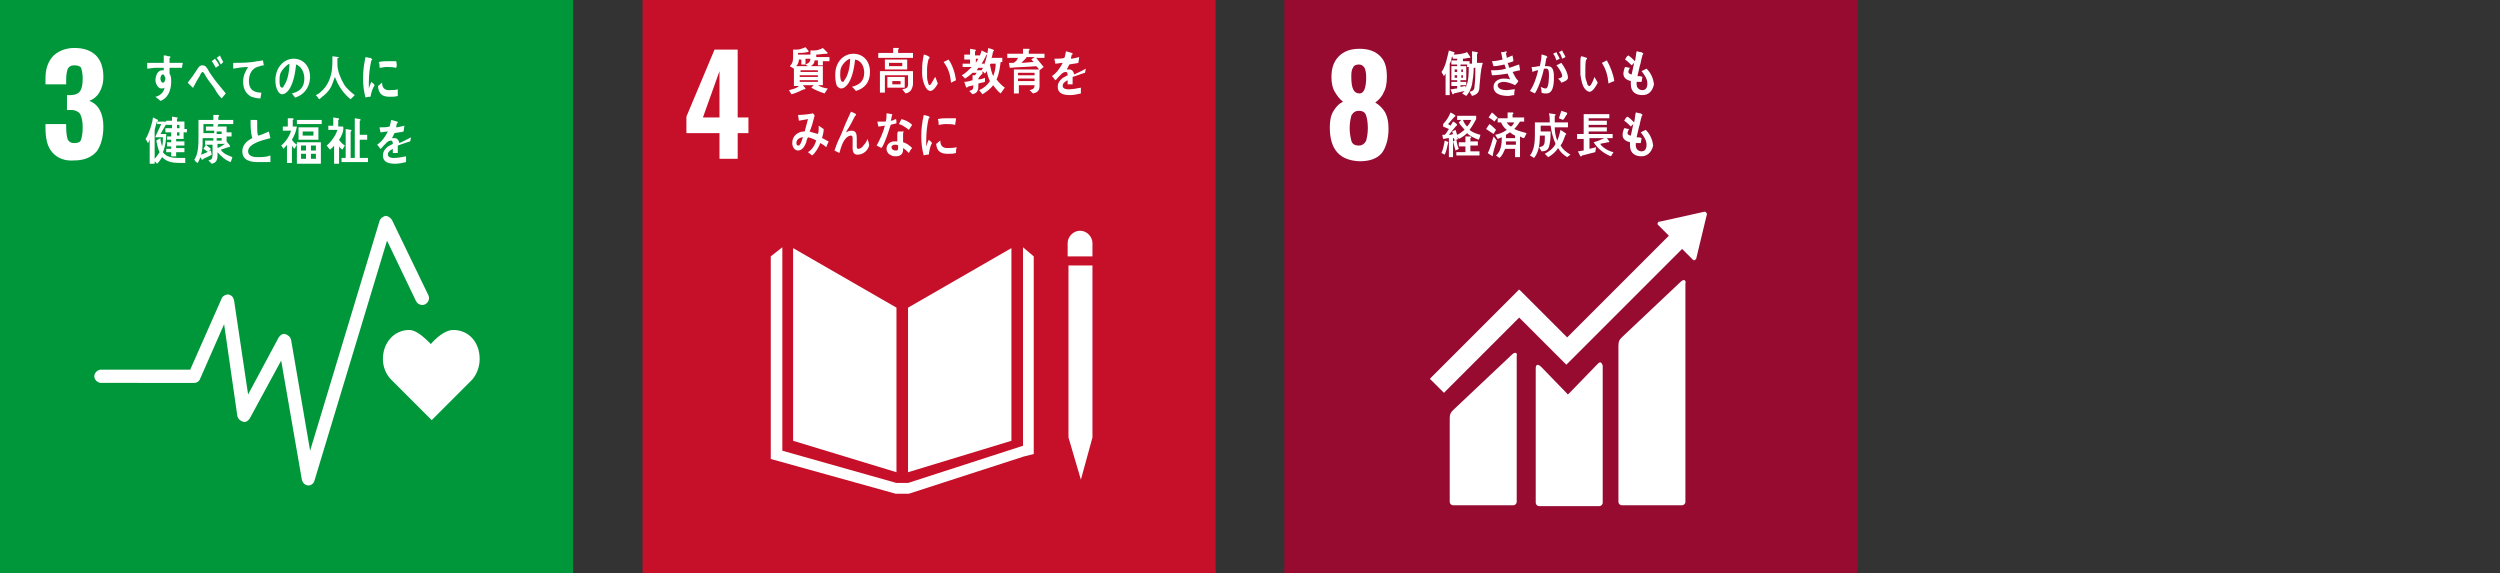 <?xml version="1.0" encoding="utf-8"?>
<!-- Generator: Adobe Illustrator 27.2.0, SVG Export Plug-In . SVG Version: 6.00 Build 0)  -->
<svg version="1.1" id="レイヤー_1" xmlns="http://www.w3.org/2000/svg" xmlns:xlink="http://www.w3.org/1999/xlink" x="0px"
	 y="0px" viewBox="0 0 302.3 69.3" style="enable-background:new 0 0 302.3 69.3;" xml:space="preserve">
<rect x="0" y="0" width="302.3" height="69.3" fill="#333333" stroke="none"/>
<style type="text/css">
	.st0{fill:#00973B;}
	.st1{fill:#C60F28;}
	.st2{fill:#970B31;}
	.st3{fill:#FFFFFF;}
</style>
<rect y="0" class="st0" width="69.3" height="69.3"/>
<rect x="77.7" y="0" class="st1" width="69.3" height="69.3"/>
<rect x="155.3" y="0" class="st2" width="69.3" height="69.3"/>
<g>
	<path class="st3" d="M87,16.1h-4v-2L86.4,6h2.8v8.2h1.3v1.9h-1.3v3.1H87V16.1z M87,14.2V8.6l-2,5.6H87z"/>
	<path class="st3" d="M160.8,15.4c0-0.7,0.1-1.4,0.4-1.9c0.3-0.5,0.6-0.9,1.2-1.2c-0.4-0.3-0.7-0.7-1-1.2S161,10,161,9.3
		c0-1.1,0.3-1.9,0.9-2.5c0.6-0.6,1.4-0.9,2.5-0.9s1.9,0.3,2.5,0.9c0.6,0.6,0.8,1.4,0.8,2.5c0,0.7-0.1,1.4-0.4,1.9
		c-0.2,0.5-0.6,0.9-1,1.2c0.5,0.3,0.9,0.7,1.2,1.2c0.3,0.6,0.4,1.2,0.4,2c0,1.2-0.3,2.2-0.8,2.9c-0.6,0.7-1.5,1-2.7,1
		C162,19.4,160.8,18.1,160.8,15.4 M165.2,17c0.1-0.4,0.2-0.9,0.2-1.5c0-0.7-0.1-1.2-0.2-1.5c-0.1-0.4-0.4-0.6-0.9-0.6
		c-0.4,0-0.7,0.2-0.9,0.6c-0.1,0.4-0.2,0.9-0.2,1.5c0,0.6,0.1,1.1,0.2,1.5c0.1,0.4,0.4,0.6,0.9,0.6C164.7,17.6,165,17.4,165.2,17
		 M165.2,9.3c0-0.5-0.1-0.9-0.2-1.1c-0.2-0.3-0.4-0.4-0.7-0.4c-0.3,0-0.6,0.1-0.7,0.4c-0.2,0.3-0.2,0.7-0.2,1.1c0,1.4,0.3,2,1,2
		C164.9,11.3,165.2,10.7,165.2,9.3"/>
	<path class="st3" d="M6.3,18.4c-0.6-0.7-0.8-1.7-0.8-3V15H8v0.4c0,0.7,0.1,1.2,0.2,1.5c0.2,0.3,0.4,0.4,0.8,0.4
		c0.4,0,0.7-0.1,0.8-0.4c0.1-0.3,0.2-0.8,0.2-1.5c0-0.7-0.1-1.2-0.3-1.6c-0.2-0.3-0.6-0.5-1.1-0.5c0,0-0.2,0-0.5,0v-1.8h0.4
		c0.6,0,1-0.2,1.2-0.5c0.2-0.3,0.3-0.8,0.3-1.5c0-0.6-0.1-1-0.2-1.3C9.7,8,9.4,7.9,9,7.9C8.6,7.9,8.4,8,8.2,8.3C8.1,8.6,8,9,8,9.6
		v0.6H5.5V9.5c0-1.2,0.3-2,0.9-2.7C7,6.2,7.9,5.8,9,5.8c1.1,0,2,0.3,2.6,0.9c0.6,0.6,0.9,1.5,0.9,2.6c0,0.8-0.2,1.4-0.5,1.9
		c-0.3,0.5-0.7,0.8-1.2,1c1.1,0.4,1.7,1.5,1.7,3.1c0,1.3-0.3,2.3-0.8,3c-0.6,0.7-1.5,1.1-2.7,1.1C7.8,19.5,6.9,19.1,6.3,18.4"/>
	<path class="st3" d="M203.2,34.1l-7.1,6.7c-0.3,0.3-0.4,0.5-0.4,1v18.9c0,0.2,0.2,0.4,0.4,0.4h7.3c0.2,0,0.4-0.2,0.4-0.4V34.3
		C203.9,34,203.7,33.6,203.2,34.1"/>
	<path class="st3" d="M182.8,42.9l-7.1,6.7c-0.3,0.3-0.4,0.5-0.4,1v10.1c0,0.2,0.2,0.4,0.4,0.4h7.3c0.2,0,0.4-0.2,0.4-0.4V43
		C183.5,42.8,183.3,42.4,182.8,42.9"/>
	<path class="st3" d="M206.4,25.9c0-0.1,0-0.1-0.1-0.2c0,0-0.1-0.1-0.1-0.1l0,0l-0.1,0l-5.4,1.2l-0.1,0c0,0-0.1,0-0.1,0.1
		c-0.1,0.1-0.1,0.2,0,0.3l0.1,0.1l1.2,1.2l-12.3,12.3l-5.7-5.7c-0.1-0.1-0.2-0.1-0.2,0l-1.5,1.5c0,0,0,0,0,0l-9.1,9.1
		c-0.1,0.1-0.1,0.2,0,0.2l1.5,1.5c0.1,0.1,0.2,0.1,0.2,0l9-9l4.1,4.1c0,0,0,0,0,0l1.5,1.5c0.1,0.1,0.2,0.1,0.2,0l13.9-13.9l1.3,1.3
		c0.1,0.1,0.2,0.1,0.3,0c0,0,0.1-0.1,0.1-0.1l0,0L206.4,25.9L206.4,25.9z"/>
	<path class="st3" d="M193.1,44.1l-3.4,3.5c-0.1,0.1-0.2,0.1-0.2,0l-3.1-3.2c-0.6-0.6-0.7-0.1-0.7,0.1v16.3c0,0.2,0.2,0.4,0.4,0.4
		h7.3c0.2,0,0.4-0.2,0.4-0.4V44.2C193.7,44,193.6,43.5,193.1,44.1"/>
	<path class="st3" d="M58,43.4c0-2-1.3-3.5-3.2-3.5c-1,0-2.1,1-2.7,1.7c-0.6-0.6-1.7-1.7-2.6-1.7c-1.9,0-3.2,1.6-3.2,3.5
		c0,1,0.4,1.9,1,2.5l4.9,4.9l4.9-4.9l0,0C57.7,45.2,58,44.3,58,43.4"/>
	<path class="st3" d="M37.3,58.7C37.2,58.7,37.2,58.7,37.3,58.7c-0.4,0-0.7-0.3-0.8-0.7L34,43.6l-3.8,7c-0.2,0.3-0.5,0.5-0.8,0.4
		c-0.3-0.1-0.6-0.3-0.7-0.7l-1.6-11.1l-2.9,6.6c-0.1,0.3-0.4,0.5-0.7,0.5H12.2c-0.4,0-0.8-0.4-0.8-0.8c0-0.4,0.4-0.8,0.8-0.8H23
		l3.8-8.6c0.1-0.3,0.5-0.5,0.8-0.5c0.4,0.1,0.6,0.3,0.7,0.7L30,47.7l3.7-6.9c0.2-0.3,0.5-0.5,0.8-0.4c0.3,0.1,0.6,0.3,0.7,0.7
		l2.3,13.4l8.4-27.8c0.1-0.3,0.4-0.5,0.7-0.6c0.3,0,0.6,0.2,0.8,0.5l4.4,9.1c0.2,0.4,0,0.9-0.4,1.1c-0.4,0.2-0.9,0-1.1-0.4l-3.5-7.3
		L38,58.2C37.9,58.5,37.6,58.7,37.3,58.7"/>
	<polygon class="st3" points="108.4,37.2 95.9,30 95.9,53.3 108.4,57.1 	"/>
	<polygon class="st3" points="109.8,37.2 109.8,57.1 122.3,53.3 122.3,30 	"/>
	<polygon class="st3" points="129.5,52.9 129.2,52.9 130.7,58 132.1,52.9 131.8,52.9 132.1,52.9 132.1,32.1 131.8,32.1 131.4,32.1 
		131,32.1 130.3,32.1 129.9,32.1 129.5,32.1 129.2,32.1 129.2,52.9 	"/>
	<polygon class="st3" points="125,31 123.7,29.9 123.7,53.9 109.8,58.4 109.2,58.4 109,58.4 108.4,58.4 94.6,54.5 94.6,29.9 
		93.2,31 93.2,55.5 108.3,59.7 109,59.7 109.2,59.7 109.9,59.7 123.8,55.2 125,54.9 	"/>
	<path class="st3" d="M132.1,29.4c0-0.8-0.7-1.5-1.5-1.5c-0.8,0-1.5,0.7-1.5,1.5V31h3V29.4z"/>
	<path class="st3" d="M44.8,11.7c-0.2,0-0.4,0-0.6,0.1c-0.2-0.7-0.3-1.5-0.3-2.3c0-0.9,0.1-1.7,0.3-2.6L44.7,7c0.1,0,0.2,0,0.2,0.1
		c0,0,0.1,0,0.1,0.1c0,0,0,0.1-0.1,0.1c-0.2,0.9-0.3,1.8-0.3,2.7c0,0.2,0,0.4,0,0.7c0.1-0.3,0.2-0.6,0.3-0.8
		c0.1,0.1,0.3,0.2,0.4,0.4C45.1,10.6,44.9,11.1,44.8,11.7 M48.1,11.6c-0.3,0.1-0.6,0.1-0.9,0.1c-0.7,0-1.4-0.1-1.5-1.3
		c0.2-0.1,0.3-0.3,0.5-0.4c0,0.6,0.3,0.9,0.8,0.9c0.4,0,0.8,0,1.1-0.1C48.1,11.1,48.1,11.4,48.1,11.6 M47.9,8.2
		c-0.4-0.1-0.8-0.1-1.2-0.1c-0.3,0-0.5,0.1-0.8,0.1c0-0.2,0-0.5-0.1-0.7c0.4-0.1,0.8-0.1,1.1-0.1c0.3,0,0.6,0,1,0
		C48,7.7,48,8,47.9,8.2"/>
	<path class="st3" d="M22,8.2c-0.2,0-0.4,0-0.6,0c-0.3,0-0.6,0-0.9,0c0,0.2,0,0.4,0,0.7c0.2,0.3,0.2,0.6,0.2,1c0,1-0.4,2-1.3,2.3
		c-0.2-0.2-0.4-0.3-0.6-0.5c0.5-0.1,1-0.5,1.1-1.1c-0.1,0.1-0.3,0.1-0.4,0.1c-0.4,0-0.7-0.6-0.7-1c0-0.6,0.3-1.2,0.8-1.2
		c0.1,0,0.1,0,0.2,0c0-0.1,0-0.2,0-0.3c-0.4,0-0.7,0-1,0c-0.3,0-0.7,0.1-1,0.1c0-0.2,0-0.5,0-0.7c0.7,0,1.4,0,2,0c0-0.3,0-0.6,0-0.9
		c0.1,0,0.3,0,0.5,0.1c0.1,0,0.1,0,0.2,0c0,0,0.1,0,0.1,0.1c0,0.1,0,0.1-0.1,0.1c0,0.2,0,0.4,0,0.6c0.5,0,1.1,0,1.6,0L22,8.2z
		 M19.7,9c-0.2,0-0.3,0.3-0.3,0.5c0,0.2,0.1,0.5,0.3,0.5c0.2,0,0.3-0.3,0.3-0.6C19.9,9.3,19.9,9,19.7,9"/>
	<path class="st3" d="M26.8,11.9c-0.3-0.3-0.6-0.7-0.8-1.1c-0.3-0.5-0.7-0.9-1-1.4c-0.1-0.2-0.2-0.3-0.3-0.5
		c-0.1-0.1-0.1-0.2-0.2-0.2c-0.1,0-0.3,0.3-0.3,0.4c-0.1,0.2-0.2,0.3-0.3,0.5c-0.2,0.3-0.3,0.6-0.5,0.9v0c0,0.1,0,0.1-0.1,0.1
		l-0.6-0.6c0.2-0.3,0.4-0.5,0.6-0.8c0.2-0.3,0.4-0.6,0.6-0.9c0.2-0.3,0.3-0.4,0.6-0.4c0.2,0,0.4,0.1,0.5,0.3
		c0.1,0.1,0.2,0.3,0.3,0.5c0.2,0.3,0.5,0.7,0.7,1c0.4,0.5,0.9,1.1,1.3,1.6L26.8,11.9z M26.1,8.2c-0.2-0.3-0.3-0.6-0.5-0.8l0.4-0.3
		c0.2,0.3,0.4,0.5,0.5,0.8L26.1,8.2z M26.7,7.8c-0.2-0.3-0.3-0.6-0.5-0.8l0.4-0.3C26.7,7,26.9,7.3,27,7.5L26.7,7.8z"/>
	<path class="st3" d="M31.9,7.9c-0.2,0-0.5,0.1-0.8,0.2c-0.6,0.2-1,0.8-1,1.7c0,1.2,0.8,1.4,1.5,1.4c0,0.2-0.1,0.5-0.1,0.7
		c0,0-0.1,0-0.1,0c-0.3,0-0.7-0.1-1-0.2c-0.6-0.3-1-0.9-1-1.8c0-0.8,0.3-1.3,0.6-1.8c-0.6,0-1.2,0.1-1.8,0.2c0-0.3,0-0.5,0-0.7
		c1,0,2,0,2.9-0.2c0.2,0,0.6-0.1,0.7-0.1c0,0.1,0.1,0.6,0.1,0.6C32.1,7.8,32,7.9,31.9,7.9"/>
	<path class="st3" d="M35.7,11.8c-0.2-0.2-0.3-0.4-0.4-0.5c0.8-0.2,1.5-0.6,1.5-1.8c0-0.8-0.4-1.5-1-1.7c-0.1,1.1-0.4,2.8-1.2,3.4
		c-0.1,0.1-0.3,0.2-0.5,0.2c-0.2,0-0.4-0.2-0.5-0.4c-0.2-0.3-0.3-0.8-0.3-1.3c0-1.5,1-2.6,2.2-2.6c1.1,0,2,0.8,2,2.3
		C37.4,10.8,36.6,11.5,35.7,11.8 M33.9,8.9c-0.1,0.3-0.1,0.6-0.1,0.8c0,0.3,0,0.9,0.3,0.9c0.1,0,0.2-0.1,0.2-0.2
		c0.5-0.6,0.7-1.9,0.7-2.7C34.6,7.9,34.1,8.4,33.9,8.9"/>
	<path class="st3" d="M42.4,12c-0.8-0.6-1.5-1.6-1.9-2.7c-0.1,0.3-0.2,0.5-0.3,0.8c-0.2,0.6-0.6,1.1-1.1,1.5
		c-0.2,0.1-0.3,0.3-0.5,0.4l-0.4-0.5c0.2-0.1,0.4-0.2,0.6-0.4c0.7-0.6,1.1-1.4,1.3-2.4c0.1-0.6,0.1-1.3,0.1-1.9l0.7,0.1
		c0,0,0.1,0,0.1,0.1C40.9,7,40.9,7,40.8,7c0,0.3,0,0.5,0,0.8c0,0.8,0.4,1.7,0.8,2.4c0.3,0.5,0.9,1,1.3,1.3L42.4,12z"/>
	<path class="st3" d="M22.4,19.7c-0.2,0-0.5,0-0.7,0c-0.8,0-1.5-0.1-2.1-0.7c-0.2,0.3-0.3,0.5-0.6,0.8l-0.3-0.3v0.3h-0.6v-2.9
		c-0.1,0.1-0.1,0.3-0.2,0.4l-0.3-0.5c0.4-0.6,0.8-1.8,0.9-2.6l0.6,0.3c0,0,0,0,0,0.1c0,0,0,0.1-0.1,0.1h1.1V15l-0.7,1.2h0.7
		c0,0.7-0.1,1.5-0.4,2.2c0.4,0.6,1.2,0.7,1.9,0.7c0.3,0,0.5,0,0.8,0L22.4,19.7z M18.8,16.7v-0.2l0.7-1.5h-0.5v-0.4
		c-0.1,0.4-0.2,0.7-0.3,1.1v3.5c0.2-0.2,0.4-0.5,0.6-0.8C19.1,18,19,17.5,18.9,17c0.2-0.1,0.3-0.2,0.5-0.3c0,0.3,0.1,0.7,0.2,1
		c0.1-0.4,0.1-0.7,0.1-1.1H18.8z M22.2,16v0.8h-0.9v0.3h1v0.5h-1v0.3h1v0.5h-1v0.5h-0.6v-0.5h-0.6V18h0.6v-0.3h-0.5v-0.5h0.5v-0.3
		h-0.5v-0.4h0.5V16H20v-0.5h0.8v-0.4h-0.7v-0.5h0.7v-0.5l0.6,0.1c0,0,0.1,0,0.1,0.1c0,0-0.1,0.1-0.1,0.1v0.3h0.9v0.9h0.3V16H22.2z
		 M21.7,15.1h-0.3v0.4h0.3V15.1z M21.7,16h-0.3v0.4h0.3V16z"/>
	<path class="st3" d="M27.9,19.6c-0.6-0.2-1.2-0.7-1.6-1.2c0,0.1,0,0.3,0,0.4c0,0.6-0.2,0.9-0.7,1l-0.4-0.4c0.4-0.1,0.5-0.2,0.5-0.7
		v-1.2h-0.8c0.2,0.2,0.4,0.3,0.6,0.5l-0.3,0.4c-0.2-0.1-0.4-0.3-0.6-0.4l0.3-0.5h-0.1V17h1v-0.3h-1.3c0,0.2,0,0.4,0,0.7
		c0,0.7-0.2,1.7-0.6,2.3c-0.2-0.1-0.3-0.2-0.4-0.4c0.5-0.7,0.5-1.9,0.5-2.8c0-0.7,0-1.3,0-2h1.8v-0.6c0.2,0,0.4,0,0.6,0
		c0,0,0.1,0,0.1,0.1s-0.1,0.1-0.1,0.1v0.4h1.8v0.5h-3.6c0,0.4,0,0.7,0,1.1h1.3v-0.3h-1v-0.5h0.9v-0.3l0.5,0c0,0,0.1,0,0.1,0.1
		c0,0,0,0.1-0.1,0.1v0.1h1.1v0.7H28v0.5h-0.6v0.6l0,0l0.4,0.5c0,0,0,0,0,0.1c0,0,0,0.1-0.1,0.1c0,0-0.1,0-0.1,0
		c-0.3,0.1-0.6,0.2-0.9,0.3c0.3,0.5,0.9,0.7,1.4,0.9L27.9,19.6z M25.6,18.7c-0.3,0.2-0.6,0.3-1,0.5c0,0,0,0.1-0.1,0.1c0,0,0,0-0.1,0
		l-0.3-0.5c0.5-0.2,1-0.4,1.4-0.6L25.6,18.7z M26.8,15.9h-0.6v0.3h0.6V15.9z M26.8,16.7h-0.6V17h0.6V16.7z M26.3,17.4v0.5
		c0.3-0.1,0.6-0.3,0.9-0.5L26.3,17.4z"/>
	<path class="st3" d="M31.2,19.6c-0.7,0-1.9-0.1-1.9-1.3c0-0.8,0.6-1.3,1.2-1.6c-0.2-0.7-0.2-1.4-0.2-2.2c0.1,0,0.3,0,0.5,0
		c0.1,0,0.1,0,0.2,0c0,0,0.1,0,0.1,0.1c0,0,0,0,0,0.1c0,0.2,0,0.4,0,0.6c0,0.2,0,0.9,0.1,1.1c0,0,0,0,0,0c0.2,0,1.1-0.4,1.3-0.5
		c0.1,0.3,0.1,0.5,0.2,0.8C32,16.9,30,17.3,30,18.3c0,0.6,0.7,0.7,1.1,0.7c0.6,0,1.1,0,1.6-0.2c0,0.3,0,0.5,0,0.8
		C32.2,19.6,31.7,19.6,31.2,19.6"/>
	<path class="st3" d="M35.9,19.7v-2.2L35.6,18c-0.1-0.1-0.2-0.2-0.3-0.4v2.1h-0.6v-2.2c-0.1,0.2-0.3,0.3-0.4,0.5L34,17.6
		c0.5-0.4,1-1.1,1.2-1.8h-1v-0.5h0.6v-1l0.6,0c0,0,0.1,0,0.1,0.1c0,0,0,0.1-0.1,0.1v0.8h0.5c-0.1,0.6-0.3,1.1-0.6,1.6
		c0.1,0.2,0.4,0.5,0.6,0.6v-0.3h2.9v2.6H35.9z M35.9,14.5h3v0.5h-3V14.5z M36.1,15.4h2.4v1.5h-2.4V15.4z M37,17.6h-0.6v0.6H37V17.6z
		 M37,18.6h-0.6v0.6H37V18.6z M37.9,15.9h-1.3v0.5h1.3V15.9z M38.2,17.6h-0.6v0.6h0.6V17.6z M38.2,18.6h-0.6v0.6h0.6V18.6z"/>
	<path class="st3" d="M41,16.9L41,16.9c0.2,0.3,0.4,0.5,0.7,0.7l-0.3,0.5c-0.1-0.1-0.3-0.2-0.4-0.4v2.1h-0.6v-2.2
		c-0.1,0.2-0.3,0.3-0.5,0.5l-0.4-0.5c0.5-0.4,1.1-1.2,1.3-1.9h-1.1v-0.5h0.6v-1l0.6,0.1c0,0,0.1,0,0.1,0.1c0,0,0,0.1-0.1,0.1v0.8
		h0.6C41.6,15.8,41.3,16.5,41,16.9 M41.3,19.6v-0.5h0.5v-3.5l0.6,0.1c0,0,0.1,0,0.1,0.1c0,0.1-0.1,0.1-0.1,0.1v3.2h0.5v-4.8l0.6,0.1
		c0,0,0.1,0,0.1,0.1c0,0.1-0.1,0.1-0.1,0.1v1.7h0.9v0.6h-0.9v2.2h1v0.5H41.3z"/>
	<path class="st3" d="M49.6,17.1C49.6,17.1,49.5,17.1,49.6,17.1c-0.4,0.1-1.2,0.4-1.5,0.5v0.9l-0.6,0c0-0.1,0-0.2,0-0.3V18
		c-0.4,0.2-0.6,0.4-0.6,0.7c0,0.2,0.2,0.4,0.7,0.4c0.5,0,1-0.1,1.5-0.2l0,0.7c-0.4,0.1-0.9,0.2-1.3,0.2c-1,0-1.5-0.3-1.5-1
		c0-0.3,0.1-0.6,0.4-0.9c0.2-0.2,0.4-0.3,0.8-0.5c0-0.3-0.1-0.4-0.2-0.4c-0.2,0-0.4,0.1-0.5,0.2c-0.1,0.1-0.2,0.2-0.4,0.4
		c-0.2,0.2-0.3,0.4-0.4,0.4c-0.1-0.1-0.2-0.3-0.4-0.5c0.6-0.4,1-1,1.3-1.6c-0.3,0-0.6,0.1-0.9,0.1c0-0.2-0.1-0.4-0.1-0.6
		c0.5,0,0.9,0,1.2-0.1c0.1-0.2,0.1-0.4,0.2-0.8l0.7,0.2c0,0,0.1,0,0.1,0.1s0,0.1-0.1,0.1c0,0.1-0.1,0.3-0.1,0.5c0.2,0,0.6-0.1,1-0.2
		l-0.1,0.7c-0.3,0.1-0.7,0.1-1.1,0.2c-0.1,0.2-0.2,0.4-0.3,0.6c0.1,0,0.2,0,0.3,0c0.3,0,0.5,0.2,0.6,0.6c0.4-0.2,0.9-0.4,1.4-0.7
		L49.6,17.1C49.7,17.1,49.6,17.1,49.6,17.1"/>
	<path class="st3" d="M97.4,7.2l0,0.6h-0.5V7.2h-0.3c0,0.5-0.3,0.8-0.6,1.1L95.5,8c0.4-0.4,0.4-0.7,0.4-1.3c0-0.2,0-0.4,0-0.7l0.5,0
		c0.3,0,0.8-0.2,1-0.3l0.4,0.5c0,0-0.1,0.1-0.1,0.1c0,0-0.1,0-0.1,0c-0.4,0.1-0.7,0.1-1.1,0.1c0,0.1,0,0.2,0,0.2h1.8v0.5H97.4z
		 M99.5,7.3v0.6h-0.6V7.3h-0.4C98.5,7.6,98.3,7.9,98,8h1.5v2.3h-0.6c0.3,0.2,0.9,0.4,1.2,0.4l-0.4,0.6c-0.6-0.2-1.1-0.4-1.6-0.7
		c0.1-0.1,0.2-0.2,0.3-0.3h-1.3c0,0.1,0.3,0.3,0.3,0.4c0,0,0,0.1-0.1,0.1c0,0,0,0-0.1,0c-0.5,0.2-1,0.5-1.5,0.6l-0.3-0.5
		c0.4-0.1,0.9-0.2,1.2-0.5h-0.6V8h1.7c-0.1-0.1-0.2-0.1-0.3-0.2C97.9,7.6,98,7.4,98,7c0-0.3,0-0.6,0-0.9l0.5,0c0.2,0,0.7-0.1,1-0.3
		l0.5,0.5c0,0,0.1,0.1,0.1,0.1c0,0-0.1,0.1-0.1,0.1c0,0-0.1,0-0.1,0c-0.4,0-0.8,0.1-1.2,0.1c0,0.1,0,0.2,0,0.3h1.6v0.5H99.5z
		 M98.9,8.5h-2.1v0.2h2.1V8.5z M98.9,9.1h-2.2v0.2h2.2V9.1z M98.9,9.7h-2.2v0.2h2.2V9.7z"/>
	<path class="st3" d="M103.5,11c-0.2-0.2-0.3-0.4-0.5-0.5c0.8-0.2,1.5-0.6,1.5-1.7c0-0.8-0.4-1.5-1.1-1.6c-0.1,1-0.4,2.7-1.2,3.3
		c-0.1,0.1-0.3,0.2-0.5,0.2c-0.2,0-0.4-0.2-0.5-0.3C101,9.9,101,9.4,101,9c0-1.5,1-2.5,2.2-2.5c1.1,0,2,0.8,2,2.2
		C105.2,10,104.5,10.7,103.5,11 M101.7,8.2c-0.1,0.3-0.1,0.5-0.1,0.8c0,0.2,0,0.9,0.3,0.9c0.1,0,0.2-0.1,0.2-0.2
		c0.5-0.6,0.7-1.8,0.7-2.6C102.4,7.2,101.9,7.7,101.7,8.2"/>
	<path class="st3" d="M106.2,7V6.4h1.8V5.8l0.6,0c0,0,0.1,0,0.1,0.1c0,0-0.1,0.1-0.1,0.1v0.4h1.8V7H106.2z M109.5,11.3l-0.4-0.5
		c0.4-0.1,0.7-0.1,0.7-0.6V9.1h-2.8v2.1h-0.6V8.6h4v1.6C110.3,10.9,110,11.2,109.5,11.3 M107,7.2h2.7v1.2H107V7.2z M107.3,9.3h2.1
		v1.3h-2.1V9.3z M109.1,7.6h-1.6V8h1.6V7.6z M108.9,9.8h-1v0.4h1V9.8z"/>
	<path class="st3" d="M112.5,11c-0.1,0-0.3-0.1-0.4-0.2c-0.4-0.5-0.6-1.3-0.6-2c0-0.5,0-1.1,0.1-1.6c0-0.2,0.1-0.4,0.1-0.6
		c0.2,0,0.6,0.2,0.7,0.3c0,0,0,0,0,0.1c0,0.1-0.1,0.1-0.1,0.1c-0.1,0.3-0.2,0.9-0.2,1.2c0,0.3,0,0.5,0,0.8c0,0.3,0,0.5,0.1,0.8
		c0,0.1,0.1,0.4,0.2,0.4c0.2,0,0.5-0.8,0.7-1l0.3,0.8C113.3,10.3,112.9,11,112.5,11 M115,10c-0.1-1-0.3-1.7-0.9-2.5
		c0.2-0.1,0.4-0.2,0.6-0.3c0.5,0.7,0.8,1.7,0.9,2.5C115.4,9.8,115.2,9.9,115,10"/>
	<path class="st3" d="M119.3,6.6c-0.2,0.4-0.4,0.8-0.6,1.1h0.3v0.5h-0.7c-0.1,0.1-0.1,0.2-0.2,0.3h0.7v0.4c-0.2,0.2-0.4,0.4-0.5,0.6
		v0.1c0.3,0,0.6-0.1,0.8-0.2l0,0.5c-0.3,0.1-0.5,0.1-0.8,0.2v0.4c0,0.6-0.3,0.8-0.7,0.9l-0.4-0.4c0.4-0.1,0.5-0.2,0.5-0.7
		c-0.2,0.1-0.5,0.1-0.7,0.2c0,0,0,0.1-0.1,0.1c0,0,0,0-0.1-0.1l-0.2-0.6c0.3,0,0.7-0.1,1-0.2c0-0.2,0-0.4,0-0.6l0.3,0
		c0.1-0.1,0.1-0.2,0.2-0.3h-0.5c-0.3,0.3-0.6,0.5-0.9,0.7l-0.4-0.4c0.4-0.2,0.8-0.6,1.2-1h-1.1V7.7h0.9V7.2h-0.7V6.6h0.7V5.9
		l0.6,0.1c0,0,0.1,0,0.1,0.1c0,0,0,0.1-0.1,0.1v0.5h0.7L118.4,7c0.1-0.3,0.2-0.6,0.3-0.9l0.6,0.3c0,0,0.1,0,0.1,0.1
		C119.4,6.6,119.3,6.6,119.3,6.6 M118,7.1v0.5c0.1-0.2,0.2-0.3,0.3-0.5H118z M121,11.3c-0.3-0.2-0.7-0.7-0.9-1
		c-0.3,0.4-0.8,0.8-1.3,1.1l-0.4-0.5c0.5-0.2,1-0.6,1.3-1.1c-0.2-0.4-0.3-0.8-0.4-1.2c-0.1,0.1-0.1,0.2-0.2,0.3l-0.4-0.4
		c0.4-0.7,0.7-1.8,0.8-2.7l0.6,0.2c0,0,0.1,0.1,0.1,0.1c0,0.1-0.1,0.1-0.1,0.1c-0.1,0.3-0.1,0.6-0.2,0.8h1.3v0.5H121
		c-0.1,0.7-0.2,1.5-0.5,2.1c0.3,0.4,0.6,0.7,1,1L121,11.3z M119.8,7.7l-0.1,0.1c0.1,0.5,0.2,1,0.4,1.4c0.2-0.5,0.3-1,0.3-1.5H119.8z
		"/>
	<path class="st3" d="M125.3,7c0.3,0.4,0.6,0.7,0.9,1.1l-0.5,0.4c-0.1-0.2-0.3-0.4-0.4-0.5c-1,0.1-2.1,0.1-3.2,0.2l-0.1-0.6h0.5
		c0.1,0,0.1,0,0.2-0.1c0.2-0.1,0.3-0.3,0.4-0.5h-1.3V6.5h1.9V5.9l0.7,0c0,0,0.1,0,0.1,0.1c0,0.1-0.1,0.1-0.1,0.1v0.4h1.9V7H125.3z
		 M124.9,11.3l-0.4-0.4c0.3-0.1,0.6-0.1,0.6-0.6h-1.9v1h-0.6V8.4h3.1v2C125.7,11,125.4,11.2,124.9,11.3 M123.1,8.8v0.3h2l0-0.3
		H123.1z M125.1,9.5h-2v0.3h2V9.5z M124.1,7c-0.2,0.2-0.4,0.4-0.6,0.6c0.5,0,1-0.1,1.5-0.1c-0.1-0.1-0.2-0.2-0.3-0.3
		c0.1-0.1,0.3-0.2,0.4-0.3H124.1z"/>
	<path class="st3" d="M131.2,8.8C131.2,8.8,131.1,8.8,131.2,8.8c-0.4,0.1-1.1,0.4-1.5,0.5v0.9l-0.6,0c0-0.1,0-0.2,0-0.3V9.7
		c-0.4,0.2-0.6,0.4-0.6,0.7c0,0.2,0.2,0.4,0.7,0.4c0.5,0,1-0.1,1.5-0.2l0,0.7c-0.4,0.1-0.9,0.2-1.3,0.2c-1,0-1.5-0.3-1.5-1
		c0-0.3,0.1-0.6,0.4-0.9c0.2-0.2,0.4-0.3,0.8-0.5c0-0.3-0.1-0.4-0.2-0.4c-0.2,0-0.4,0.1-0.5,0.2c-0.1,0.1-0.2,0.2-0.4,0.4
		c-0.2,0.2-0.3,0.4-0.4,0.4c-0.1-0.1-0.2-0.3-0.4-0.5c0.6-0.4,1-1,1.3-1.6c-0.3,0-0.6,0.1-0.9,0.1c0-0.2-0.1-0.4-0.1-0.6
		c0.5,0,0.9,0,1.2-0.1c0.1-0.2,0.1-0.4,0.2-0.8l0.7,0.2c0,0,0.1,0,0.1,0.1s0,0.1-0.1,0.1c0,0.1-0.1,0.3-0.1,0.5c0.2,0,0.6-0.1,1-0.2
		l-0.1,0.7c-0.3,0.1-0.7,0.1-1.1,0.2c-0.1,0.2-0.2,0.4-0.3,0.6c0.1,0,0.2,0,0.3,0c0.3,0,0.5,0.2,0.6,0.6c0.4-0.2,0.9-0.4,1.4-0.7
		L131.2,8.8C131.2,8.8,131.2,8.8,131.2,8.8"/>
	<path class="st3" d="M99.9,17.8c-0.2-0.2-0.5-0.4-0.7-0.5c-0.2,0.5-0.6,1.2-1,1.5l-0.5-0.4c0.5-0.3,0.8-0.8,1-1.4
		c-0.3-0.2-0.6-0.3-1-0.4c-0.1,0.2-0.2,0.4-0.2,0.6c-0.2,0.5-0.5,1-1,1c-0.4,0-0.7-0.4-0.7-0.9c0-0.7,0.4-1.1,0.9-1.3
		c0.2-0.1,0.4-0.1,0.6-0.1c0.1-0.4,0.3-1.1,0.4-1.5l-1.1,0.2l-0.1-0.7h0.1c0.4,0,1.4-0.1,1.7-0.2c0.1,0.1,0.2,0.2,0.2,0.3
		c-0.1,0.4-0.2,0.7-0.3,1.1c-0.1,0.3-0.2,0.6-0.3,0.8c0.3,0.1,0.6,0.2,1,0.3C99,16,99,15.6,99,15.2c0.2,0.1,0.4,0.3,0.6,0.4
		c0,0.4-0.1,0.7-0.2,1.1c0.3,0.1,0.5,0.3,0.8,0.4C100.1,17.3,100,17.6,99.9,17.8 M96.3,17.3c0,0.2,0.1,0.3,0.2,0.3
		c0.1,0,0.2,0,0.2-0.1c0.2-0.2,0.3-0.7,0.4-0.9C96.8,16.6,96.3,16.8,96.3,17.3"/>
	<path class="st3" d="M103.7,18.7c-0.7,0-0.6-0.7-0.6-1.3v-0.6c0-0.2,0-0.4-0.2-0.4c0,0-0.1,0-0.1,0c-0.8,0.2-1.1,1.4-1.3,2.1
		c-0.2-0.1-0.4-0.2-0.6-0.3c0.2-0.6,0.4-1.1,0.7-1.7c0.3-0.6,0.5-1.3,0.8-1.9c0.2-0.4,0.3-0.7,0.5-1.1c0.2,0.1,0.5,0.2,0.6,0.3
		c0,0,0,0,0,0.1c0,0,0,0.1-0.1,0.1c-0.3,0.6-0.6,1.2-1,1.8c0,0.1-0.1,0.1-0.1,0.2c0.2-0.1,0.4-0.2,0.7-0.2c0.5,0,0.6,0.4,0.6,0.9
		c0,0.3,0,0.6,0,0.9c0,0.2,0,0.4,0.2,0.4c0.2,0,0.5-0.2,0.6-0.4c0.2-0.2,0.4-0.5,0.5-0.8c0.1,0.3,0.2,0.6,0.2,0.8
		C104.9,18.3,104.3,18.7,103.7,18.7"/>
	<path class="st3" d="M108.4,14.9c-0.2,0.1-0.5,0.1-0.7,0.2c-0.3,0.9-0.6,2-1.1,2.8c-0.2-0.1-0.4-0.2-0.6-0.3c0.4-0.7,0.8-1.6,1-2.4
		c-0.2,0-0.5,0.1-0.8,0.1c0-0.2-0.1-0.4-0.1-0.6c0.1,0,0.2,0,0.3,0c0.2,0,0.5,0,0.7,0c0.1-0.3,0.1-0.7,0.1-1c0.2,0,0.5,0.1,0.7,0.1
		c-0.1,0.3-0.1,0.6-0.2,0.8c0.2,0,0.4-0.1,0.6-0.2C108.4,14.4,108.4,14.6,108.4,14.9 M109.9,18.5c-0.2-0.2-0.4-0.4-0.7-0.6
		c0,0.1,0,0.1,0,0.2c0,0.6-0.4,0.8-0.9,0.8c-0.2,0-0.3,0-0.5-0.1c-0.3-0.1-0.6-0.4-0.6-0.8c0-0.6,0.5-0.9,0.9-0.9c0.1,0,0.3,0,0.4,0
		c0-0.3,0-0.6,0-0.8c0-0.1,0-0.3,0.1-0.4h0.5c0,0,0.2,0,0.2,0c0,0,0,0,0,0c-0.1,0.1-0.1,0.2-0.1,0.4c0,0.3,0,0.6,0,0.9
		c0.4,0.1,0.8,0.4,1.1,0.7C110.1,18.1,110,18.3,109.9,18.5 M108.6,17.6c-0.1-0.1-0.2-0.1-0.4-0.1c-0.2,0-0.4,0.1-0.4,0.3
		c0,0.3,0.3,0.4,0.5,0.4c0.2,0,0.3,0,0.3-0.3C108.6,17.9,108.6,17.8,108.6,17.6 M109.9,15.7c-0.4-0.3-0.8-0.6-1.2-0.7l0.3-0.6
		c0.4,0.1,0.9,0.3,1.3,0.7L109.9,15.7z"/>
	<path class="st3" d="M112.3,18.7c-0.2,0-0.4,0-0.6,0.1c-0.2-0.7-0.3-1.5-0.3-2.3c0-0.9,0.1-1.7,0.3-2.6l0.4,0.1
		c0.1,0,0.2,0,0.2,0.1c0,0,0.1,0,0.1,0.1s0,0.1-0.1,0.1c-0.2,0.8-0.3,1.8-0.3,2.7c0,0.2,0,0.4,0,0.7c0.1-0.3,0.2-0.6,0.3-0.8
		c0.1,0.1,0.3,0.2,0.4,0.4C112.5,17.6,112.4,18.1,112.3,18.7 M115.6,18.5c-0.3,0.1-0.7,0.1-0.9,0.1c-0.7,0-1.4-0.1-1.5-1.2
		c0.2-0.1,0.3-0.3,0.5-0.4c0,0.6,0.3,0.9,0.8,0.9c0.4,0,0.8,0,1.2-0.1C115.6,18,115.6,18.2,115.6,18.5 M115.5,15.1
		c-0.4-0.1-0.8-0.1-1.2-0.1c-0.3,0-0.6,0.1-0.8,0.1c0-0.2,0-0.5-0.1-0.7c0.4-0.1,0.8-0.1,1.2-0.1c0.3,0,0.6,0,1,0
		C115.6,14.6,115.5,14.9,115.5,15.1"/>
	<path class="st3" d="M178.9,10.4c0,0.7-0.2,1-0.9,1.2l-0.3-0.5c0.4-0.1,0.6-0.2,0.6-0.7c0.1-0.7,0.1-1.5,0.1-2.2h-0.2
		c0,0.7-0.1,1.4-0.2,2c-0.1,0.5-0.4,1.1-0.7,1.4l-0.5-0.3c0.1-0.1,0.2-0.2,0.3-0.3c-0.4,0.1-0.9,0.2-1.3,0.3c0,0,0,0.1-0.1,0.1
		c0,0-0.1,0-0.1-0.1l-0.2-0.5c0.3,0,0.5-0.1,0.8-0.1v-0.3h-0.7V9.9h0.7V9.7h-0.7V8h0.7V7.8h-0.7V7.3h0.7V7.1c-0.2,0-0.3,0-0.5,0
		l-0.1-0.3c-0.1,0.2-0.1,0.5-0.2,0.7c0,0-0.1,0.2-0.1,0.2v3.8h-0.5V8.9c-0.1,0.1-0.1,0.2-0.2,0.3l-0.3-0.5c0.5-0.6,0.7-1.8,0.9-2.6
		l0.6,0.2c0,0,0.1,0,0.1,0.1c0,0-0.1,0.1-0.1,0.1l0,0.1c0.4,0,1.2-0.1,1.6-0.3l0.4,0.6c0,0,0,0.1-0.1,0.1c0,0-0.1,0-0.1,0
		c-0.2,0-0.4,0.1-0.7,0.1v0.3h0.8v0.3h0.3V6.2l0.6,0.1c0,0,0.1,0,0.1,0.1c0,0,0,0.1-0.1,0.1c0,0.4,0,0.8,0,1.1c0.2,0,0.5,0,0.7,0
		C179,8.6,179,9.5,178.9,10.4 M176.2,8.4h-0.3v0.3h0.3V8.4z M176.2,9.1h-0.3v0.3h0.3V9.1z M176.9,8.4h-0.2v0.3h0.2V8.4z M176.9,9.1
		h-0.2v0.3h0.2V9.1z M177.4,8.1V7.8h-0.8V8h0.7v1.7h-0.7v0.2h0.7v0.4h-0.7v0.2c0.2,0,0.4-0.1,0.6-0.1l0,0.2c0.4-0.7,0.4-1.7,0.4-2.5
		H177.4z"/>
	<path class="st3" d="M182.9,8.7c0.2,0.4,0.4,0.8,0.7,1.1c-0.1,0.2-0.2,0.3-0.4,0.5c-0.4-0.2-0.9-0.4-1.4-0.4
		c-0.2,0-0.7,0.1-0.7,0.4c0,0.5,0.7,0.6,1,0.6c0.4,0,0.7-0.1,1.1-0.1c-0.1,0.2-0.1,0.5-0.1,0.7c-0.2,0-0.5,0.1-0.7,0.1
		c-0.6,0-1.8-0.1-1.8-1.1c0-0.7,0.7-1,1.2-1c0.3,0,0.5,0,0.8,0.1c-0.1-0.2-0.2-0.5-0.3-0.7c-0.6,0.1-1.3,0.2-1.9,0.2l-0.1-0.6
		c0.6,0,1.2,0,1.8-0.2c-0.1-0.2-0.1-0.4-0.2-0.5c-0.4,0.1-0.9,0.2-1.3,0.2c-0.1-0.2-0.1-0.4-0.2-0.6c0.4,0,0.9-0.1,1.3-0.2
		c-0.1-0.3-0.1-0.6-0.2-0.9c0.2,0,0.4,0,0.6-0.1h0c0,0,0.1,0,0.1,0.1c0,0,0,0.1-0.1,0.1c0,0.2,0.1,0.4,0.1,0.6
		c0.2-0.1,0.5-0.2,0.7-0.3c0,0.2,0.1,0.4,0.1,0.7c-0.2,0.1-0.5,0.2-0.7,0.2c0.1,0.2,0.1,0.4,0.2,0.6c0.4-0.1,0.8-0.3,1.2-0.4
		c0,0.2,0.1,0.5,0.1,0.7C183.7,8.5,183.3,8.6,182.9,8.7"/>
	<path class="st3" d="M187.5,11.1c-0.2,0.2-0.4,0.2-0.6,0.2c-0.2,0-0.3,0-0.5-0.1c0-0.2,0-0.4-0.1-0.7c0.2,0.1,0.4,0.2,0.6,0.2
		c0.4,0,0.4-1.3,0.4-1.7c0-0.2,0-0.7-0.3-0.7c-0.1,0-0.2,0-0.3,0c-0.2,0.9-0.6,2.2-1.1,3c-0.2-0.1-0.4-0.2-0.6-0.3
		c0.5-0.7,0.8-1.7,1-2.5c-0.2,0-0.5,0.1-0.7,0.2c0-0.1-0.1-0.6-0.1-0.6c0,0,0,0,0.1,0c0,0,0.1,0,0.1,0c0.3,0,0.5-0.1,0.8-0.1
		c0.1-0.5,0.2-0.9,0.2-1.4c0.2,0,0.3,0.1,0.4,0.1c0.1,0,0.1,0,0.2,0.1c0,0,0.1,0,0.1,0.1c0,0,0,0.1-0.1,0.1c-0.1,0.3-0.1,0.7-0.2,1
		c0.1,0,0.2,0,0.3,0c0.3,0,0.6,0.1,0.7,0.5c0.1,0.3,0.1,0.6,0.1,0.9C187.9,9.7,187.9,10.7,187.5,11.1 M188.2,7.3
		c-0.1-0.3-0.2-0.6-0.4-0.8l0.4-0.2c0.1,0.3,0.3,0.5,0.4,0.8L188.2,7.3z M188.8,10c-0.1-0.2-0.2-0.3-0.4-0.5c0.1,0,0.5-0.1,0.5-0.3
		c0-0.4-0.5-1.1-0.7-1.3c0.2-0.1,0.4-0.2,0.6-0.3c0.3,0.4,0.8,1.2,0.8,1.8C189.6,9.7,189.1,9.9,188.8,10 M188.9,7.1
		c-0.1-0.3-0.2-0.6-0.4-0.8l0.4-0.2c0.1,0.3,0.3,0.5,0.4,0.8L188.9,7.1z"/>
	<path class="st3" d="M192.2,11.1c-0.1,0-0.3-0.1-0.4-0.2c-0.5-0.4-0.6-1.3-0.7-1.9c0-0.5,0-1.1,0-1.6c0-0.2,0-0.4,0.1-0.6
		c0.2,0,0.6,0.2,0.7,0.2c0,0,0,0,0,0.1c0,0.1-0.1,0.1-0.1,0.1c-0.1,0.3-0.1,0.9-0.1,1.2c0,0.3,0,0.5,0,0.8c0,0.3,0.1,0.5,0.2,0.8
		c0,0.1,0.1,0.4,0.3,0.4c0.2,0,0.5-0.8,0.6-1.1l0.4,0.7C193,10.4,192.6,11.1,192.2,11.1 M194.5,10.1c-0.1-1-0.3-1.7-0.8-2.5
		c0.2-0.1,0.4-0.2,0.6-0.3c0.4,0.7,0.8,1.7,0.9,2.5C194.9,9.9,194.7,10,194.5,10.1"/>
	<path class="st3" d="M198.6,11.5c-0.7,0-1.4-0.3-1.4-1.3c0-0.1,0-0.3,0-0.4c-0.4-0.1-0.9-0.3-0.9-0.9c0-0.2,0.1-0.6,0.2-0.8
		c0.2,0,0.4,0.1,0.6,0.1c-0.1,0.1-0.2,0.4-0.2,0.5c0,0.2,0.3,0.3,0.4,0.3c0.1-0.5,0.2-0.9,0.3-1.4c-0.1,0.1-0.2,0.2-0.3,0.3
		c-0.3-0.3-0.5-0.5-0.8-0.7c0.1-0.2,0.2-0.4,0.4-0.5c0.3,0.2,0.5,0.4,0.8,0.7c0.1-0.4,0.1-0.8,0.2-1.2c0.2,0,0.3,0.1,0.5,0.1
		c0.1,0,0.1,0,0.2,0.1c0,0,0.1,0,0.1,0.1c0,0.1-0.1,0.1-0.1,0.2c0,0.1-0.1,0.3-0.1,0.4c-0.1,0.3-0.1,0.6-0.2,0.8
		c-0.1,0.4-0.2,0.9-0.3,1.3c0.2,0,0.4,0,0.6,0.1l-0.1,0.6c-0.2,0-0.4,0-0.6,0c0,0.1,0,0.2,0,0.3c0,0.5,0.4,0.7,0.7,0.7
		c0.4,0,0.6-0.3,0.6-0.8c0-0.6-0.4-1.1-0.7-1.5c0.2-0.1,0.4-0.2,0.6-0.3c0.5,0.5,0.8,1.1,0.9,1.9C199.8,11.1,199.3,11.5,198.6,11.5"
		/>
	<path class="st3" d="M175.1,17.3c-0.1,0.4-0.2,1-0.4,1.4l-0.4-0.2c0.2-0.4,0.3-1,0.4-1.5l0.5,0.2C175.1,17.1,175.1,17.2,175.1,17.3
		C175.1,17.2,175.1,17.2,175.1,17.3 M178.8,16.9c-0.5-0.2-1-0.4-1.4-0.8c-0.3,0.3-0.6,0.5-1,0.7l-0.2-0.3l0.1,0.3
		c-0.1,0.1-0.3,0.1-0.4,0.2c0-0.1-0.1-0.2-0.1-0.3l-0.1,0V19h-0.5v-2.3c-0.3,0-0.5,0.1-0.7,0.1l-0.1-0.5c0.1,0,0.2,0,0.3,0
		c0.2-0.2,0.3-0.4,0.5-0.7c-0.2-0.1-0.5-0.2-0.7-0.3V15c0.4-0.4,0.7-0.9,0.9-1.4c0.2,0.1,0.4,0.2,0.5,0.3c0,0,0.1,0.1,0.1,0.1
		c0,0.1-0.1,0.1-0.1,0.1c-0.3,0.3-0.5,0.6-0.8,0.9c0.1,0.1,0.2,0.1,0.3,0.2c0.1-0.2,0.2-0.3,0.3-0.5c0.1,0,0.5,0.3,0.5,0.4
		c0,0.1-0.1,0.1-0.1,0.1c-0.3,0.4-0.6,0.7-0.9,1.1c0.2,0,0.3,0,0.5-0.1c0-0.1-0.1-0.2-0.1-0.3c0.1-0.1,0.3-0.1,0.4-0.2
		c0.1,0.2,0.1,0.4,0.2,0.6c0.3-0.1,0.6-0.4,0.9-0.6c-0.2-0.3-0.5-0.5-0.7-0.9l0.3-0.3h-0.5V14h2.3v0.4c-0.2,0.4-0.5,0.9-0.8,1.3
		c0.3,0.3,0.9,0.5,1.3,0.6C179,16.5,178.9,16.7,178.8,16.9 M176,18.2c-0.1-0.4-0.2-0.7-0.3-1.1l0.4-0.2c0.1,0.4,0.1,0.7,0.3,1.1
		L176,18.2z M176.1,18.9v-0.5h1.1v-0.7h-0.8v-0.5h0.8v-0.7c0.1,0,0.3,0,0.4,0c0.1,0,0.1,0,0.2,0c0,0,0.1,0,0.1,0.1
		c0,0,0,0.1-0.1,0.1v0.4h0.9v0.5h-0.9v0.7h1.1v0.5H176.1z M176.9,14.5c0.1,0.3,0.3,0.6,0.5,0.8c0.2-0.2,0.4-0.5,0.5-0.8H176.9z"/>
	<path class="st3" d="M180.6,16.2c-0.3-0.2-0.6-0.4-0.9-0.6l0.4-0.6c0.2,0.1,0.6,0.5,0.8,0.7L180.6,16.2z M180.5,18.8
		C180.5,18.9,180.5,18.9,180.5,18.8c0,0.1,0,0.1,0,0.1c0,0-0.5-0.3-0.6-0.4c0.3-0.5,0.5-1.4,0.7-2L181,17
		C180.8,17.6,180.6,18.2,180.5,18.8 M180.7,14.7c-0.2-0.2-0.5-0.4-0.7-0.5l0.4-0.6c0.2,0.1,0.5,0.5,0.7,0.6L180.7,14.7z M184.3,16.7
		c-0.2,0-0.3-0.1-0.5-0.2V19h-0.6v-1H182c-0.2,0.4-0.3,0.8-0.7,1.1l-0.4-0.3c0.6-0.5,0.7-1.4,0.7-2.2c-0.2,0.1-0.3,0.1-0.5,0.2
		l-0.3-0.5c0.5-0.1,1-0.3,1.4-0.6c-0.3-0.2-0.5-0.5-0.7-0.9h-0.4v-0.5h1.2v-0.7l0.6,0c0,0,0.1,0,0.1,0.1c0,0.1-0.1,0.1-0.1,0.1v0.4
		h1.4v0.5h-0.5c-0.2,0.3-0.4,0.6-0.7,0.9c0.4,0.2,1.1,0.4,1.5,0.5L184.3,16.7z M183.2,17.1h-1.1c0,0.1,0,0.3,0,0.4h1.2V17.1z
		 M183.2,16.4c-0.2-0.1-0.4-0.2-0.6-0.4c-0.2,0.1-0.3,0.2-0.5,0.3c0,0.1,0,0.3,0,0.4h1.1V16.4z M182.2,14.8c0.1,0.2,0.3,0.4,0.5,0.5
		c0.2-0.1,0.3-0.3,0.4-0.5H182.2z"/>
	<path class="st3" d="M189.5,19c-0.5-0.3-0.8-0.6-1.1-1.1c-0.3,0.5-0.8,0.9-1.2,1.1l-0.4-0.4c0.5-0.3,1-0.6,1.3-1.2
		c-0.3-0.7-0.5-1.4-0.6-2.2h-1.2v0c0,0.2,0,0.4,0,0.7h1.2c0,0.5,0,0.9-0.1,1.4c-0.1,0.7-0.3,1-1,1l-0.3-0.5c0.6-0.1,0.7-0.3,0.7-1
		l0-0.4h-0.6c0,0.9-0.1,2-0.7,2.7l-0.5-0.3c0.5-0.6,0.6-1.6,0.6-2.4c0-0.5,0-1.1,0-1.6h1.8c0-0.4,0-0.7-0.1-1.1l0.7,0.1
		c0,0,0.1,0,0.1,0.1c0,0.1-0.1,0.1-0.1,0.1c0,0.1,0,0.3,0,0.4c0,0.1,0,0.2,0,0.4h1.6v0.6h-1.6c0,0.5,0.1,1.1,0.3,1.6
		c0.2-0.4,0.3-0.9,0.4-1.3l0.6,0.4c0,0,0.1,0.1,0.1,0.1c0,0.1-0.1,0.1-0.1,0.1c-0.2,0.5-0.3,0.9-0.6,1.3c0.3,0.5,0.7,0.8,1.2,1.1
		L189.5,19z M189.4,13.9c-0.1,0.2-0.2,0.4-0.4,0.6l-0.5-0.2c0.1-0.3,0.2-0.6,0.3-0.9l0.6,0.2c0,0,0.1,0,0.1,0.1
		C189.5,13.9,189.4,13.9,189.4,13.9"/>
	<path class="st3" d="M194.8,18.9c-0.8-0.3-1.6-0.9-2.1-1.7c0.4-0.1,0.9-0.3,1.3-0.5h-1.8v1.3l0.8-0.2l-0.1,0.6
		c-0.5,0.1-1.1,0.3-1.6,0.4c0,0,0,0.1-0.1,0.1c0,0,0,0-0.1,0l-0.3-0.6c0.2,0,0.5-0.1,0.7-0.1v-1.4h-0.8v-0.6h0.8v-2.4h3.1v0.5h-2.5
		v0.3h2.2v0.5h-2.2v0.3h2.2v0.5h-2.2v0.3h2.9v0.5h-0.7l0.3,0.4c0,0.1,0,0.1-0.1,0.1c0,0-0.1,0-0.1,0c-0.3,0.1-0.6,0.1-0.9,0.2
		c0.3,0.5,1.1,0.9,1.6,1L194.8,18.9z"/>
	<path class="st3" d="M198.5,18.9c-0.7,0-1.4-0.3-1.4-1.3c0-0.1,0-0.3,0-0.4c-0.4-0.1-0.9-0.3-0.9-0.9c0-0.2,0.1-0.6,0.2-0.8
		c0.2,0,0.4,0.1,0.6,0.1c-0.1,0.1-0.2,0.4-0.2,0.5c0,0.2,0.3,0.3,0.4,0.3c0.1-0.5,0.2-0.9,0.3-1.4c-0.1,0.1-0.2,0.2-0.3,0.3
		c-0.3-0.3-0.5-0.5-0.8-0.7c0.1-0.2,0.2-0.4,0.4-0.5c0.3,0.2,0.5,0.4,0.8,0.7c0.1-0.4,0.1-0.8,0.2-1.2c0.2,0,0.3,0.1,0.5,0.1
		c0.1,0,0.1,0,0.2,0.1c0,0,0.1,0,0.1,0.1c0,0.1-0.1,0.1-0.1,0.2c0,0.1-0.1,0.3-0.1,0.4c-0.1,0.3-0.1,0.6-0.2,0.8
		c-0.1,0.4-0.2,0.9-0.3,1.3c0.2,0,0.4,0,0.6,0.1l-0.1,0.6c-0.2,0-0.4,0-0.6,0c0,0.1,0,0.2,0,0.3c0,0.5,0.4,0.7,0.7,0.7
		c0.4,0,0.6-0.3,0.6-0.8c0-0.6-0.4-1.1-0.7-1.5c0.2-0.1,0.4-0.2,0.6-0.3c0.5,0.5,0.8,1.1,0.9,1.9C199.7,18.5,199.1,18.9,198.5,18.9"
		/>
</g>
</svg>
